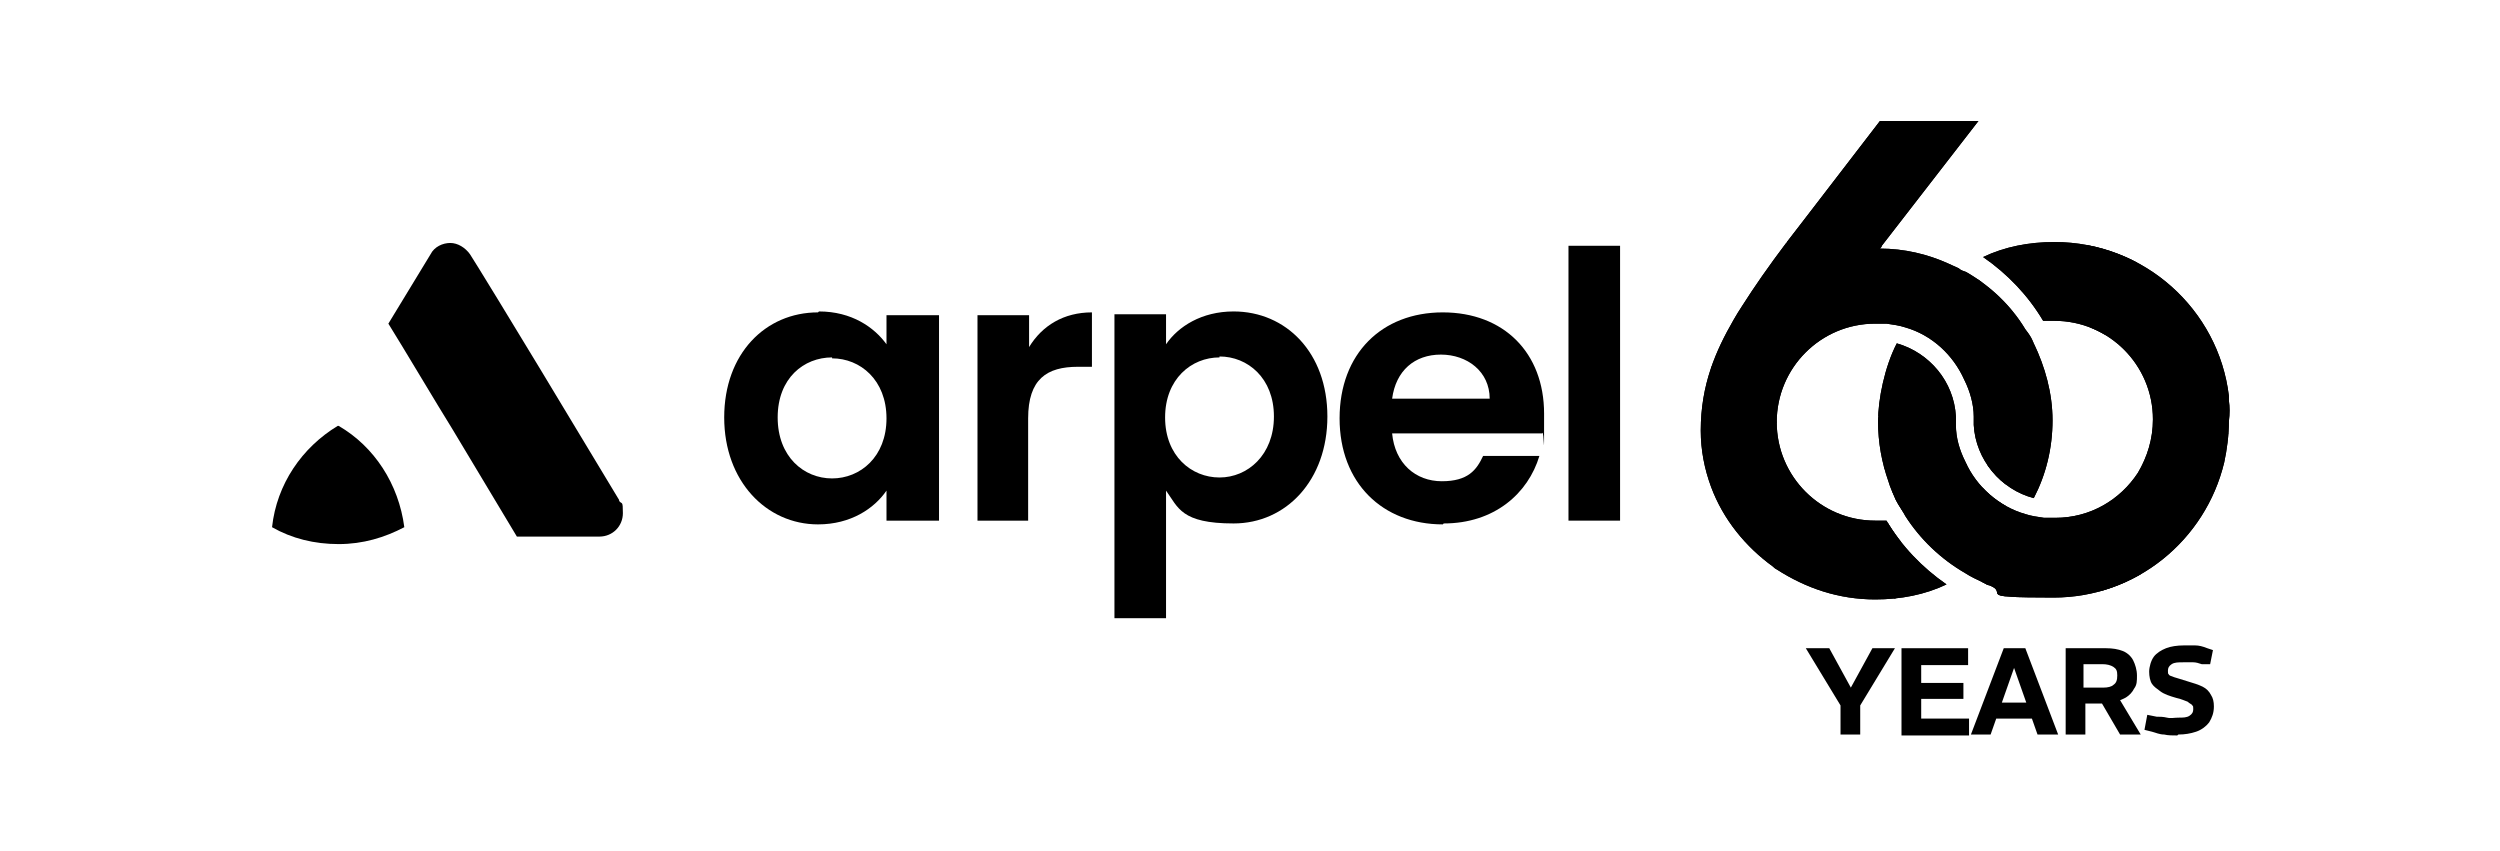 <?xml version="1.0" encoding="UTF-8"?>
<svg id="Layer_1" xmlns="http://www.w3.org/2000/svg" xmlns:xlink="http://www.w3.org/1999/xlink" version="1.1" viewBox="0 0 266.5 90.7">
  <!-- Generator: Adobe Illustrator 29.6.1, SVG Export Plug-In . SVG Version: 2.1.1 Build 9)  -->
  <defs>
    <style>
      .st0 {
        fill-rule: evenodd;
      }

      .st1 {
        clip-path: url(#clippath);
      }
    </style>
    <clipPath id="clippath">
      <path d="M237.6,42.7c.1.7.1,1.4,0,2.2,0,1.5-.2,3-.5,4.4h0c-2,8.3-9.4,14.4-18.2,14.4s-4.6-.4-6.8-1.3h0c-.2,0-.5-.2-.7-.3-.6-.3-1.3-.6-1.9-1-2.6-1.5-4.8-3.6-6.4-6.1-.3-.6-.7-1.1-1-1.7-.3-.7-.6-1.3-.8-2-.7-2-1.1-4.1-1.1-6.4s.7-5.8,2-8.3c3.5,1,6.1,4.1,6.3,7.8v.9c0,1.4.4,2.7,1,3.9,1.2,2.7,3.6,4.8,6.4,5.6.6.2,1.3.3,2,.4.4,0,.8,0,1.2,0,3.7,0,6.9-1.9,8.8-4.8h0c1-1.7,1.6-3.6,1.6-5.7,0-5.8-4.7-10.5-10.5-10.5s-.8,0-1.2,0c-1.6-2.7-3.8-5-6.4-6.8,2.3-1.1,4.9-1.6,7.6-1.6,9.6,0,17.5,7.2,18.6,16.4h0c0,0,0,0,0,0ZM189.2,60.2s0,0,0,0c0,0,0,0,0,0ZM218.8,44.8c0,3-.7,5.8-2,8.3-3.5-.9-6.2-4.1-6.4-7.8v-.9c0-1.3-.4-2.7-1-3.9-1.2-2.7-3.5-4.8-6.3-5.6-.6-.2-1.3-.3-2-.4-.4,0-.8,0-1.2,0-5.8,0-10.5,4.7-10.5,10.5s4.7,10.5,10.5,10.5.8,0,1.2,0c1.6,2.7,3.8,5,6.4,6.8-2.3,1.1-4.9,1.6-7.6,1.6-3.9,0-7.4-1.2-10.5-3.2-.2-.1-.3-.2-.4-.3,0,0,0,0,0,0-2.9-2.1-5.3-5-6.6-8.5h0c-.7-1.9-1.1-3.9-1.1-6,0-4.9,1.6-8.5,3.5-11.8.5-.9,1.2-1.9,1.9-3,1.4-2.1,3.2-4.6,5.4-7.4l8.3-10.8h10.5l-10.3,13.3c0,.1-.1.2-.2.3,2.6,0,5.1.6,7.3,1.6.4.2.7.3,1.1.5h0c.2.2.5.3.8.4,2.6,1.5,4.8,3.6,6.3,6.1.1.1.2.3.3.4l.2.3c.2.3.3.6.4.8,1.2,2.5,2,5.3,2,8.2h0Z"/>
    </clipPath>
  </defs>
  <g>
    <path d="M87.3,33.2c3.5,0,5.9,1.7,7.2,3.5v-3.1h5.6v21.9h-5.6v-3.2c-1.3,1.9-3.8,3.6-7.3,3.6-5.5,0-10-4.6-10-11.4s4.4-11.2,10-11.2h0ZM88.7,38.1c-3,0-5.8,2.2-5.8,6.4s2.8,6.5,5.8,6.5,5.8-2.3,5.8-6.4-2.8-6.4-5.8-6.4h0Z"/>
    <path d="M109.7,55.5h-5.5v-21.9h5.5v3.4c1.4-2.3,3.7-3.7,6.7-3.7v5.8h-1.5c-3.3,0-5.3,1.3-5.3,5.5v10.9h0Z"/>
    <path d="M131.5,33.2c5.6,0,10,4.4,10,11.2s-4.4,11.4-10,11.4-5.9-1.7-7.2-3.5v13.6h-5.5v-32.4h5.5v3.2c1.3-1.9,3.8-3.5,7.2-3.5ZM130,38.1c-3,0-5.8,2.3-5.8,6.4s2.8,6.4,5.8,6.4,5.8-2.4,5.8-6.5-2.8-6.4-5.8-6.4h0Z"/>
    <path d="M153.8,55.9c-6.4,0-11-4.4-11-11.3s4.5-11.3,11-11.3,10.8,4.3,10.8,10.8,0,1.4-.2,2.1h-16c.3,3.2,2.5,5.1,5.3,5.1s3.7-1.2,4.4-2.7h6c-1.2,4-4.8,7.2-10.2,7.2h0ZM148.4,42.5h10.4c0-2.9-2.4-4.7-5.2-4.7s-4.8,1.7-5.2,4.7h0Z"/>
    <path d="M167.2,26.2h5.5v29.3h-5.5v-29.3Z"/>
  </g>
  <g>
    <path d="M66,53.3l-8.5-14.1c-1.8-3-7.3-12-7.4-12.1-.5-.7-1.3-1.2-2.1-1.2s-1.7.4-2.1,1.2l-4.5,7.4c1.5,2.4,5.3,8.8,6.8,11.2l6.9,11.5h8.8c1.4,0,2.5-1.1,2.5-2.5s-.1-.9-.4-1.3Z"/>
    <path class="st0" d="M36,45.4c-3.8,2.3-6.5,6.2-7,10.8,2.1,1.2,4.5,1.8,7.1,1.8s4.9-.7,7-1.8c-.6-4.6-3.2-8.6-7-10.8h0Z"/>
  </g>
  <g>
    <g>
      <path d="M237.6,42.7c.1.7.1,1.4,0,2.2,0,1.5-.2,3-.5,4.4h0c-2,8.3-9.4,14.4-18.2,14.4s-4.6-.4-6.8-1.3h0c-.2,0-.5-.2-.7-.3-.6-.3-1.3-.6-1.9-1-2.6-1.5-4.8-3.6-6.4-6.1-.3-.6-.7-1.1-1-1.7-.3-.7-.6-1.3-.8-2-.7-2-1.1-4.1-1.1-6.4s.7-5.8,2-8.3c3.5,1,6.1,4.1,6.3,7.8v.9c0,1.4.4,2.7,1,3.9,1.2,2.7,3.6,4.8,6.4,5.6.6.2,1.3.3,2,.4.4,0,.8,0,1.2,0,3.7,0,6.9-1.9,8.8-4.8h0c1-1.7,1.6-3.6,1.6-5.7,0-5.8-4.7-10.5-10.5-10.5s-.8,0-1.2,0c-1.6-2.7-3.8-5-6.4-6.8,2.3-1.1,4.9-1.6,7.6-1.6,9.6,0,17.5,7.2,18.6,16.4h0c0,0,0,0,0,0ZM189.2,60.2s0,0,0,0c0,0,0,0,0,0ZM218.8,44.8c0,3-.7,5.8-2,8.3-3.5-.9-6.2-4.1-6.4-7.8v-.9c0-1.3-.4-2.7-1-3.9-1.2-2.7-3.5-4.8-6.3-5.6-.6-.2-1.3-.3-2-.4-.4,0-.8,0-1.2,0-5.8,0-10.5,4.7-10.5,10.5s4.7,10.5,10.5,10.5.8,0,1.2,0c1.6,2.7,3.8,5,6.4,6.8-2.3,1.1-4.9,1.6-7.6,1.6-3.9,0-7.4-1.2-10.5-3.2-.2-.1-.3-.2-.4-.3,0,0,0,0,0,0-2.9-2.1-5.3-5-6.6-8.5h0c-.7-1.9-1.1-3.9-1.1-6,0-4.9,1.6-8.5,3.5-11.8.5-.9,1.2-1.9,1.9-3,1.4-2.1,3.2-4.6,5.4-7.4l8.3-10.8h10.5l-10.3,13.3c0,.1-.1.2-.2.3,2.6,0,5.1.6,7.3,1.6.4.2.7.3,1.1.5h0c.2.2.5.3.8.4,2.6,1.5,4.8,3.6,6.3,6.1.1.1.2.3.3.4l.2.3c.2.3.3.6.4.8,1.2,2.5,2,5.3,2,8.2h0Z"/>
      <g class="st1">
        <g>
          <polygon points="196.8 65 202 65 203.1 52.8 207.6 49.2 196.1 50.1 196.8 65"/>
          <polygon points="221.3 64.1 243.8 64.1 243.8 47.7 238 53.4 238 50.6 234.3 55.6 234.2 59.3 227.8 61.3 221.3 64.1"/>
          <polygon points="213.4 31.4 213.4 49.5 225.1 49.5 213.4 31.4"/>
          <polygon points="229.4 32.7 221.3 43.6 225.1 49.5 235.3 49.5 244.3 36.3 229.4 32.7"/>
          <polygon points="213.4 31.4 213.4 30.5 226.3 30.5 220.4 42.2 213.4 31.4"/>
          <polygon points="230.9 29.5 236 34.3 229.4 32.7 221.3 43.6 220.4 42.2 226.3 30.5 230.9 29.5"/>
          <polygon points="213.4 49.5 194 50.2 189.8 44.9 206.7 44.2 213.4 31.4 213.4 49.5"/>
          <polygon points="213.8 16.3 213.4 30.5 226.3 30.5 228.3 30.5 245.2 23.8 213.8 16.3"/>
          <polygon points="177.7 29.8 181.8 38.2 195 38.2 190.9 29.5 177.7 29.8"/>
          <polygon points="213.8 16.3 202 16.3 202 30.1 213.4 30.1 213.8 16.3"/>
          <polygon points="183 8.8 181.3 16.3 192.2 27.6 193.8 26.7 196.6 21.2 200.9 15.6 200.5 11.9 197.4 9.5 194.3 9.7 192.3 8 183 8.8"/>
          <path d="M176.7,29.5s5.8-5.8,4.6-13.1l10.9,11.3-1.4,1.8-13.1.4-1.1-.4h0Z"/>
          <polygon points="185.7 45.3 197.5 44.5 195 38.2 181.8 38.2 185.7 45.3"/>
          <polygon points="206.3 38.6 206.7 44.2 197.5 44.5 195 38.2 206.3 38.6"/>
          <polygon points="191.2 30.1 202 30.1 202 16.3 200.9 15.6 196.6 21.2 193.8 26.7 192.2 27.6 190.9 29.5 191.2 30.1"/>
          <polygon points="206.3 29.8 206.3 38.6 209.3 36.8 212.2 29.8 206.3 29.8"/>
          <polygon points="206.7 44.2 206.3 38.6 209.3 36.8 212.2 29.8 213.4 30.1 213.4 31.4 206.7 44.2"/>
          <polygon points="191.2 30.1 206.3 29.8 206.3 38.6 195 38.2 191.2 30.1"/>
          <polygon points="221.3 64.1 221.3 49.5 235.3 49.5 236.9 47.1 238 47.1 238 50.6 234.3 55.6 234.2 59.3 227.8 63.8 221.3 64.1"/>
          <polygon points="243.8 37 243.8 47.7 238 53.4 238 50.6 238 47.1 236.9 47.1 243.8 37"/>
          <polygon points="213.8 64.7 213.8 49.5 206.5 49.5 201 52.7 202 65 213.8 64.7"/>
          <polygon points="211.3 64.7 221.3 64.1 221.3 49.5 211.3 49.5 211.3 64.1 211.3 64.7"/>
          <polygon points="200.5 11.9 206.7 11.5 212.2 11.1 210.8 14.4 210.8 16.3 202 16.3 200.9 15.6 200.5 11.9"/>
          <polygon points="231.6 15.6 231.9 18.7 223 39 222.4 23.8 222.4 15.6 231.6 15.6"/>
          <polygon points="230.6 18.4 231.6 15.6 243.8 15.6 244.3 36.3 238 34.8 230.6 18.4"/>
          <polygon points="185.7 45.3 186 64.7 196.8 65 196.1 50.1 194 50.2 189.8 44.9 185.7 45.3"/>
          <polygon points="177.7 29.8 180.1 64.1 186 64.7 185.7 45.3 177.7 29.8"/>
        </g>
      </g>
    </g>
    <g>
      <path d="M196.2,78.3v-3.1l-3.7-6.1h2.5l2.3,4.2h0l2.3-4.2h2.4l-3.7,6.1v3.1h-2,0Z"/>
      <path d="M202.7,78.3v-9.2h7.1v1.8h-5v1.9h4.5v1.7h-4.5v2.1h5.1v1.8h-7.2,0Z"/>
      <path d="M210.1,78.3l3.5-9.2h2.3l3.5,9.2h-2.2l-2.5-7.1h0l-2.5,7.1h-2.1ZM212.5,76.6v-1.7h4.5v1.7h-4.5Z"/>
      <path d="M220.2,78.3v-9.2h4.3c.7,0,1.3.1,1.8.3s.9.6,1.1,1,.4,1,.4,1.6,0,1-.3,1.4c-.2.4-.5.7-.8.9s-.8.4-1.2.5-1,.2-1.5.2h-1.7v3.3s-2,0-2,0ZM222.2,73.3h2c.5,0,.9-.1,1.1-.3.3-.2.4-.5.4-1s-.1-.7-.4-.9c-.3-.2-.7-.3-1.2-.3h-2v2.5h0ZM226,78.3l-2.1-3.6,1.9-.4,2.4,4h-2.3,0Z"/>
      <path d="M232.1,78.4c-.5,0-1,0-1.4-.1-.5,0-.9-.2-1.3-.3l-.8-.2.3-1.6,1,.2c.3,0,.7,0,1.1.1s.8,0,1.2,0c.5,0,.9,0,1.2-.2.3-.2.4-.4.4-.7s0-.3-.1-.4c0-.1-.3-.2-.5-.4-.3-.1-.7-.3-1.2-.4-.7-.2-1.3-.4-1.7-.7s-.7-.5-.9-.8c-.2-.3-.3-.8-.3-1.3s.2-1.2.5-1.6c.3-.4.8-.7,1.3-.9s1.2-.3,1.9-.3.8,0,1.2,0c.4,0,.8.1,1.3.3l.6.2-.3,1.5h-.9c-.3-.1-.6-.2-.9-.2-.3,0-.6,0-1,0-.6,0-1,0-1.3.2s-.4.4-.4.7,0,.3.1.4c0,.1.3.2.6.3s.7.2,1.3.4c.7.2,1.3.4,1.7.6.4.2.7.5.9.9.2.3.3.7.3,1.2,0,.7-.2,1.2-.5,1.7-.3.4-.8.8-1.4,1s-1.2.3-1.9.3h0Z"/>
    </g>
  </g>
</svg>